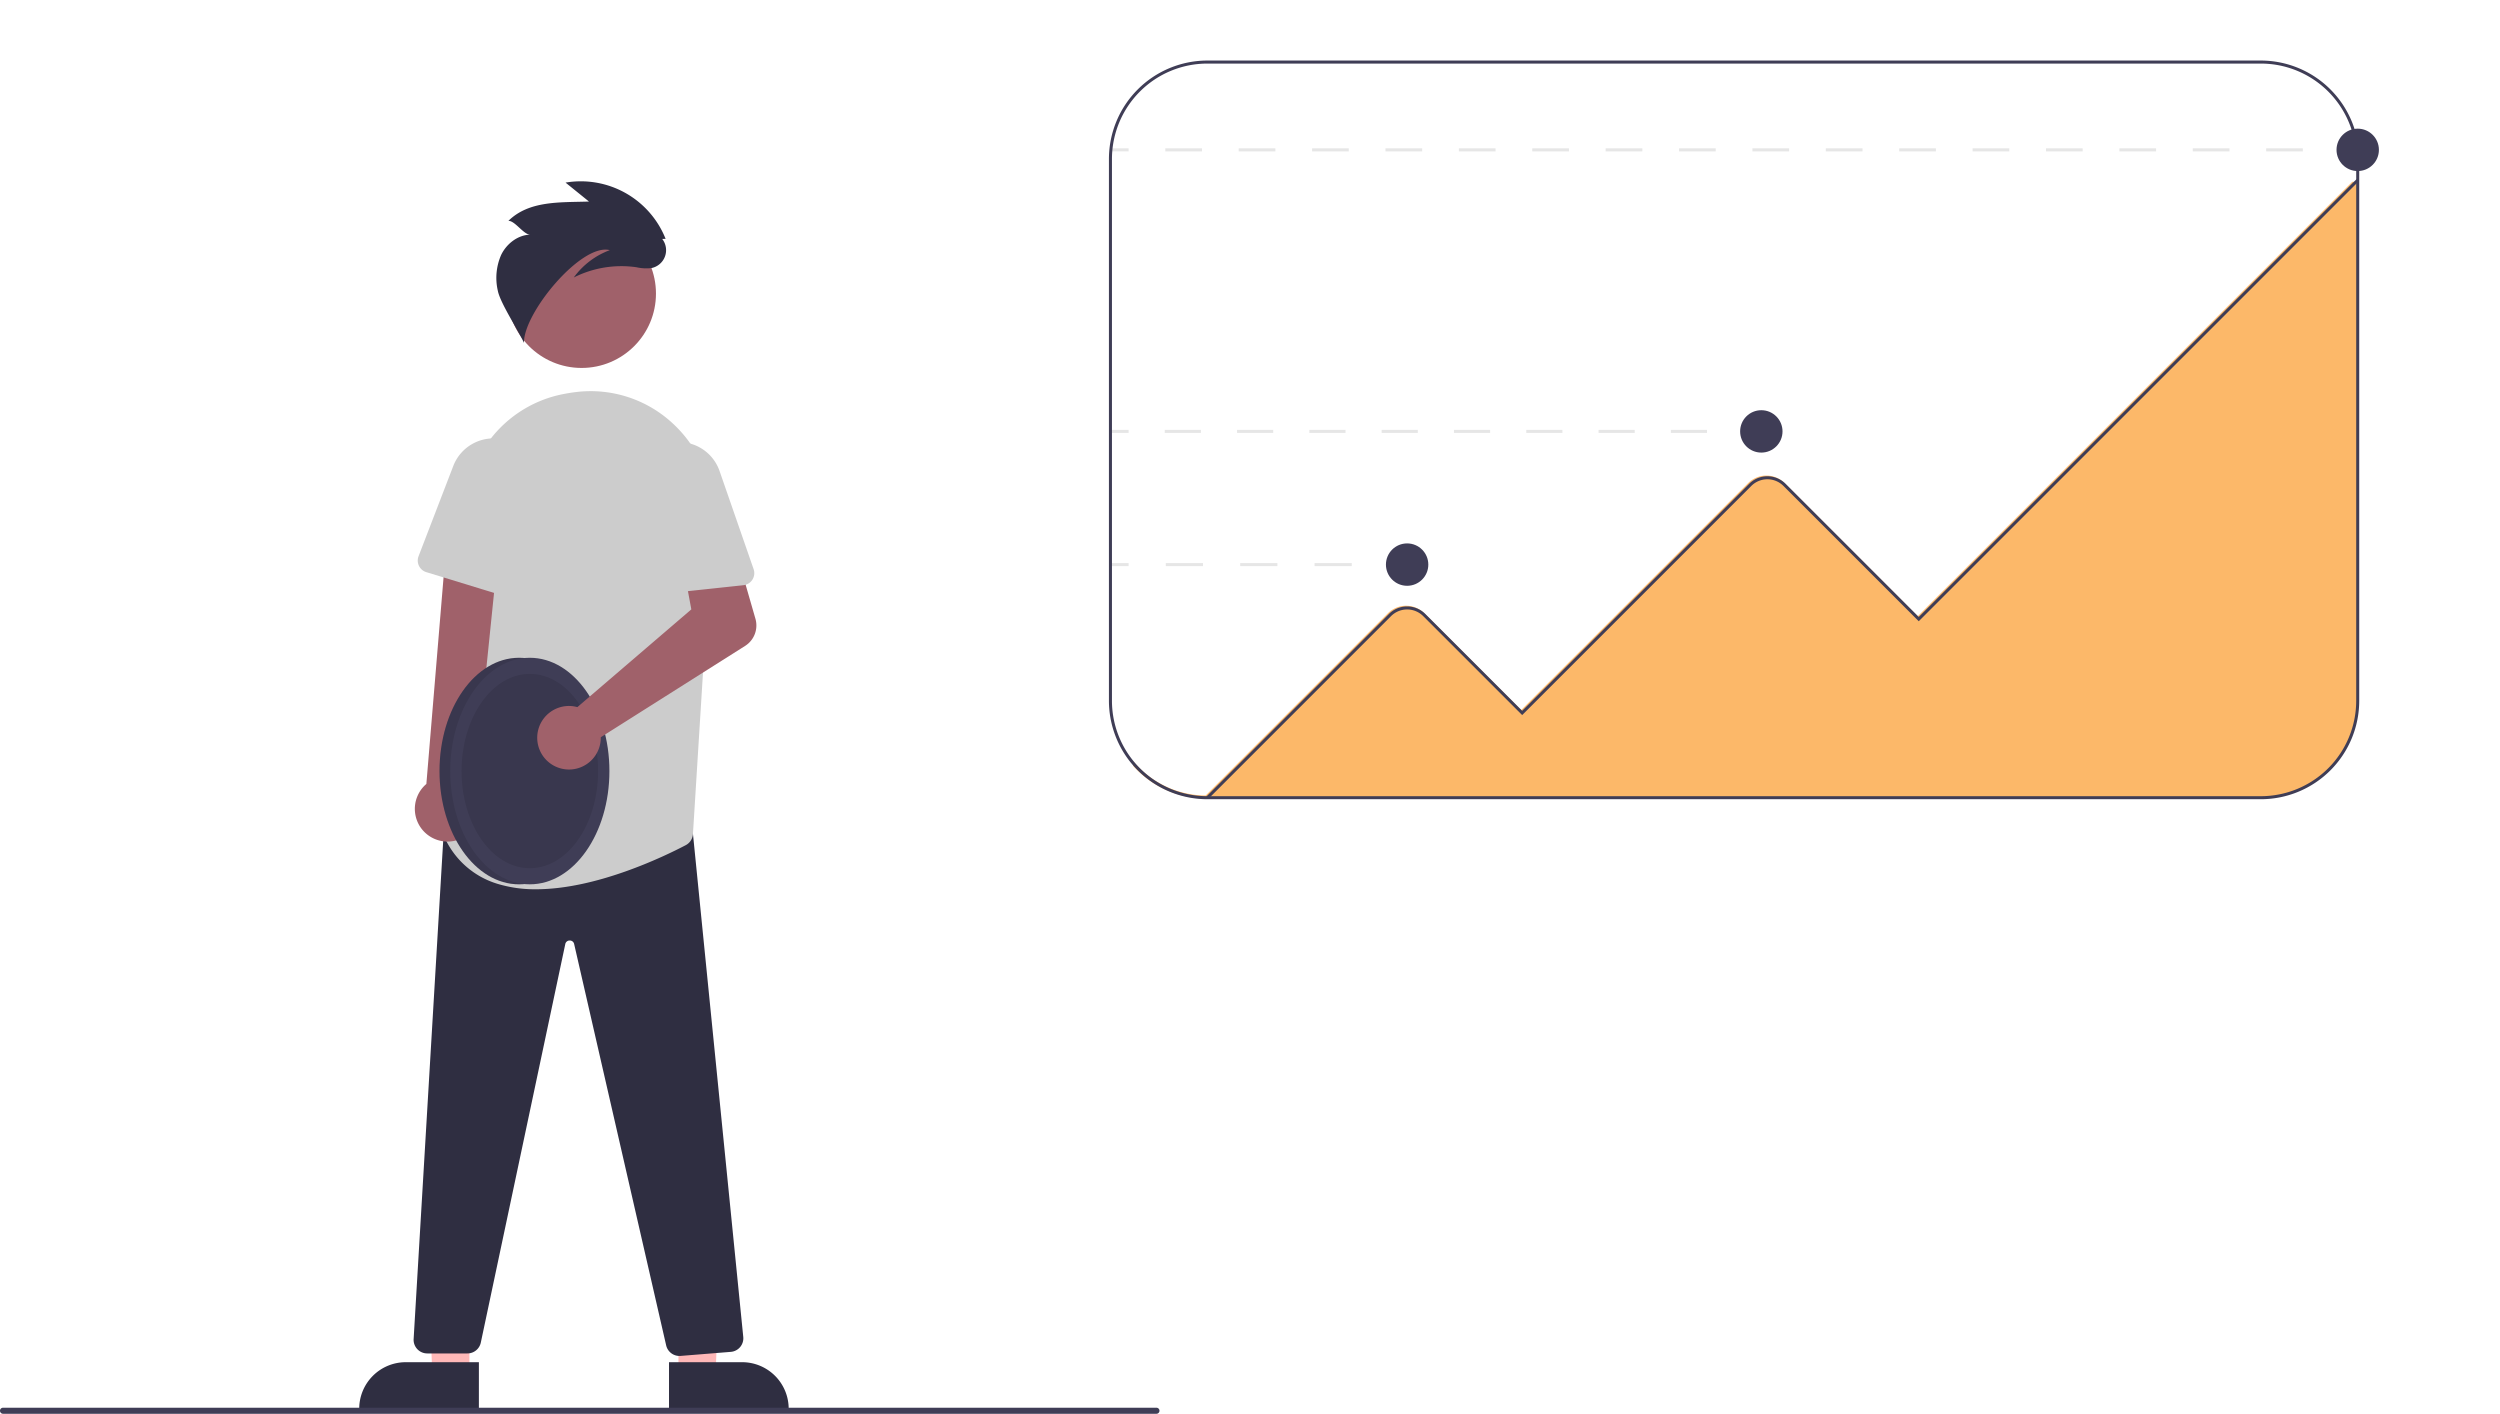 <?xml version="1.0" encoding="UTF-8" standalone="no"?>
<svg
   data-name="Layer 1"
   width="825.803"
   height="467"
   viewBox="0 0 825.803 467"
   version="1.1"
   id="svg198"
   sodipodi:docname="invest-y.svg"
   inkscape:version="1.2.1 (9c6d41e410, 2022-07-14)"
   xmlns:inkscape="http://www.inkscape.org/namespaces/inkscape"
   xmlns:sodipodi="http://sodipodi.sourceforge.net/DTD/sodipodi-0.dtd"
   xmlns="http://www.w3.org/2000/svg"
   xmlns:svg="http://www.w3.org/2000/svg">
  <defs
     id="defs202" />
  <sodipodi:namedview
     id="namedview200"
     pagecolor="#ffffff"
     bordercolor="#111111"
     borderopacity="1"
     inkscape:showpageshadow="0"
     inkscape:pageopacity="0"
     inkscape:pagecheckerboard="1"
     inkscape:deskcolor="#d1d1d1"
     showgrid="false"
     inkscape:zoom="1.1588718"
     inkscape:cx="412.90158"
     inkscape:cy="233.84813"
     inkscape:window-width="1920"
     inkscape:window-height="1017"
     inkscape:window-x="-8"
     inkscape:window-y="-8"
     inkscape:window-maximized="1"
     inkscape:current-layer="svg198" />
  <polygon
     points="155.06 453.964 142.8 453.964 140.968 406.676 155.062 406.677 155.06 453.964"
     fill="#ffb8b8"
     id="polygon132" />
  <path
     d="M345.285,682.349l-39.531-.001v-.5a15.386,15.386,0,0,1,15.386-15.386h.001l24.144.001Z"
     transform="translate(-187.098 -216.5)"
     fill="#2f2e41"
     id="path134" />
  <polygon
     points="224.114 453.964 236.373 453.964 238.206 406.676 224.111 406.677 224.114 453.964"
     fill="#ffb8b8"
     id="polygon136" />
  <path
     d="M408.085,666.462l24.144-.001h.001A15.386,15.386,0,0,1,447.616,681.847v.5l-39.531.001Z"
     transform="translate(-187.098 -216.5)"
     fill="#2f2e41"
     id="path138" />
  <path
     d="M411.534,664.404a4.52,4.52,0,0,1-4.394-3.522L376.753,528.342a1.457,1.457,0,0,0-1.464-1.174h-.008a1.458,1.458,0,0,0-1.46,1.188L345.917,660.002a4.522,4.522,0,0,1-4.402,3.566H328.222a4.5,4.5,0,0,1-4.492-4.766L333.631,491.948l3.984-1.179.075.001,78.258.685L432.615,658.127a4.498,4.498,0,0,1-4.116,4.922l-16.604,1.341Q411.713,664.404,411.534,664.404Z"
     transform="translate(-187.098 -216.5)"
     fill="#2f2e41"
     id="path140" />
  <circle
     cx="192.118"
     cy="96.979"
     r="24.561"
     fill="#a0616a"
     id="circle142" />
  <path
     d="M364.17,510.242a42.393,42.393,0,0,1-12.728-1.791,28.097,28.097,0,0,1-17.038-14.375,4.505,4.505,0,0,1-.335-3.354c2.709-9.245,15.799-57.301,7.447-95.503a40.485,40.485,0,0,1,5.755-31.114,39.977,39.977,0,0,1,25.927-17.438l0-.001c1.385-.271,2.778-.492,4.139-.66a39.836,39.836,0,0,1,32.258,10.613,40.82,40.82,0,0,1,12.816,32.36L415.993,491.982a4.46,4.46,0,0,1-2.398,3.703C406.202,499.559,383.995,510.242,364.17,510.242Z"
     transform="translate(-187.098 -216.5)"
     fill="#ccc"
     id="path144" />
  <path
     d="M339.804,493.329a10.743,10.743,0,0,0,3.842-16.018l8.033-78.54H334.319l-6.384,76.69a10.801,10.801,0,0,0,11.87,17.868Z"
     transform="translate(-187.098 -216.5)"
     fill="#a0616a"
     id="path146" />
  <path
     d="M352.907,361.588h0a14.229,14.229,0,0,1,11.391,14.942l-2.393,34.243a4,4,0,0,1-5.161,3.546l-28.824-8.824a4,4,0,0,1-2.562-5.261l11.466-29.805A14.229,14.229,0,0,1,352.907,361.588Z"
     transform="translate(-187.098 -216.5)"
     fill="#ccc"
     id="path148" />
  <path
     d="M406.963,295.4a30.156,30.156,0,0,0-33.053-18.584l7.744,6.258c-9.622.324-19.75-.365-26.619,6.379,2.187-.061,5.054,4.617,7.241,4.557-4.089.081-7.797,2.954-9.603,6.623a18.865,18.865,0,0,0-1.114,11.997c.808,4.009,6.968,13.402,8.626,17.14-.285-9.77,18.949-33.074,28.342-30.642a25.772,25.772,0,0,0-11.9,9.035,34.904,34.904,0,0,1,20.701-3.387,14.65,14.65,0,0,0,4.935.276,6.025,6.025,0,0,0,3.572-9.629Z"
     transform="translate(-187.098 -216.5)"
     fill="#2f2e41"
     id="path150" />
  <path
     d="M569.098,683.5h-381a1,1,0,0,1,0-2h381a1,1,0,0,1,0,2Z"
     transform="translate(-187.098 -216.5)"
     fill="#3f3d56"
     id="path152" />
  <g
     id="g384"
     transform="translate(-40,20)">
    <rect
       x="812.803"
       y="29"
       width="6"
       height="1"
       fill="#e6e6e6"
       id="rect154" />
    <path
       d="m 987.78,246.5 h -12.121 v -1 h 12.121 z m -24.242,0 H 951.417 v -1 h 12.121 z m -24.242,0 h -12.121 v -1 h 12.121 z m -24.242,0 h -12.121 v -1 h 12.121 z m -24.242,0 h -12.121 v -1 h 12.121 z m -24.242,0 h -12.121 v -1 h 12.121 z m -24.242,0 H 830.205 v -1 h 12.121 z m -24.242,0 h -12.121 v -1 h 12.121 z m -24.242,0 h -12.121 v -1 H 793.841 Z m -24.242,0 h -12.121 v -1 h 12.121 z m -24.242,0 h -12.121 v -1 h 12.121 z m -24.242,0 h -12.121 v -1 h 12.121 z m -24.242,0 h -12.121 v -1 h 12.121 z m -24.242,0 h -12.121 v -1 h 12.121 z m -24.242,0 h -12.121 v -1 h 12.121 z m -24.242,0 h -12.121 v -1 H 624.144 Z"
       transform="translate(-187.098,-216.5)"
       fill="#e6e6e6"
       id="path156" />
    <rect
       x="406.803"
       y="29"
       width="6"
       height="1"
       fill="#e6e6e6"
       id="rect158" />
    <rect
       x="615.803"
       y="122"
       width="6"
       height="1"
       fill="#e6e6e6"
       id="rect160" />
    <path
       d="M 790.96,339.5 H 779.019 v -1 h 11.941 z m -23.882,0 h -11.941 v -1 h 11.941 z m -23.882,0 h -11.941 v -1 h 11.941 z m -23.882,0 H 707.372 v -1 h 11.941 z m -23.882,0 h -11.941 v -1 h 11.941 z m -23.883,0 h -11.941 v -1 h 11.941 z m -23.882,0 h -11.941 v -1 H 647.666 Z m -23.882,0 h -11.941 v -1 h 11.941 z"
       transform="translate(-187.098,-216.5)"
       fill="#e6e6e6"
       id="path162" />
    <rect
       x="406.803"
       y="122"
       width="6"
       height="1"
       fill="#e6e6e6"
       id="rect164" />
    <rect
       x="498.803"
       y="166"
       width="6"
       height="1"
       fill="#e6e6e6"
       id="rect166" />
    <path
       d="m 673.616,383.5 h -12.286 v -1 h 12.286 z m -24.572,0 h -12.286 v -1 h 12.286 z m -24.571,0 h -12.286 v -1 h 12.286 z"
       transform="translate(-187.098,-216.5)"
       fill="#e6e6e6"
       id="path168" />
    <rect
       x="406.803"
       y="166"
       width="6"
       height="1"
       fill="#e6e6e6"
       id="rect170" />
    <path
       d="m 1006.072,256.51 v 171.26 a 32.538,32.538 0 0 1 -32.5,32.5 h -348 a 32.395,32.395 0 0 1 -24.17,-10.8 v -1.53 a 31.408,31.408 0 0 0 23.97,11.33 l 60.19,-60.19 a 8.498,8.498 0 0 1 12.02,0 l 31.99,31.98 74.99,-74.98 a 8.498,8.498 0 0 1 12.02,0 l 43.99,43.98 143.51,-143.5 0.99,-0.03 0.46,-0.01 z"
       transform="translate(-187.098,-216.5)"
       fill="#fcb869"
       id="path172" />
    <path
       d="m 973.902,460.5 h -348 a 32.537,32.537 0 0 1 -32.5,-32.5 V 249 a 32.537,32.537 0 0 1 32.5,-32.5 h 348 a 32.537,32.537 0 0 1 32.5,32.5 v 179 a 32.537,32.537 0 0 1 -32.5,32.5 z m -348,-243 a 31.536,31.536 0 0 0 -31.5,31.5 v 179 a 31.536,31.536 0 0 0 31.5,31.5 h 348 A 31.536,31.536 0 0 0 1005.402,428 V 249 a 31.536,31.536 0 0 0 -31.5,-31.5 z"
       transform="translate(-187.098,-216.5)"
       fill="#3f3d56"
       id="path174" />
    <path
       d="m 626.255,460.354 -0.707,-0.707 60.343,-60.343 a 8.509,8.509 0 0 1 12.021,0 l 31.99,31.99 74.99,-74.99 a 8.509,8.509 0 0 1 12.021,0 l 43.99,43.99 144.647,-144.646 0.707,0.707 L 860.902,401.707 816.205,357.01 a 7.5,7.5 0 0 0 -10.606,0 L 729.902,432.707 697.205,400.01 a 7.509,7.509 0 0 0 -10.606,0 z"
       transform="translate(-187.098,-216.5)"
       fill="#3f3d56"
       id="path176" />
    <circle
       cx="504.803"
       cy="166.5"
       r="7"
       fill="#3f3d56"
       id="circle178" />
    <circle
       cx="621.803"
       cy="122.5"
       r="7"
       fill="#3f3d56"
       id="circle180" />
    <circle
       cx="818.803"
       cy="29.5"
       r="7"
       fill="#3f3d56"
       id="circle182" />
  </g>
  <ellipse
     cx="171.469"
     cy="254.694"
     rx="26.29"
     ry="37.416"
     fill="#3f3d56"
     id="ellipse184" />
  <ellipse
     cx="171.469"
     cy="254.694"
     rx="26.29"
     ry="37.416"
     opacity="0.1"
     style="isolation:isolate"
     id="ellipse186" />
  <ellipse
     cx="175.013"
     cy="254.694"
     rx="26.29"
     ry="37.416"
     fill="#3f3d56"
     id="ellipse188" />
  <ellipse
     cx="175.013"
     cy="254.694"
     rx="22.548"
     ry="32.091"
     opacity="0.1"
     style="isolation:isolate"
     id="ellipse190" />
  <path
     d="M376.185,449.759a10.526,10.526,0,0,1,1.626.319l37.646-32.284-2.201-11.845,17.443-5.658,5.934,20.591a8,8,0,0,1-3.409,8.975l-47.677,30.17a10.497,10.497,0,1,1-9.361-10.269Z"
     transform="translate(-187.098 -216.5)"
     fill="#a0616a"
     id="path194" />
  <path
     d="M408.44,362.821l0,0a14.229,14.229,0,0,1,16.345,9.266l11.251,32.43a4,4,0,0,1-3.353,5.288l-29.973,3.209a4,4,0,0,1-4.423-3.832l-1.164-31.913A14.229,14.229,0,0,1,408.44,362.821Z"
     transform="translate(-187.098 -216.5)"
     fill="#ccc"
     id="path196" />
</svg>
